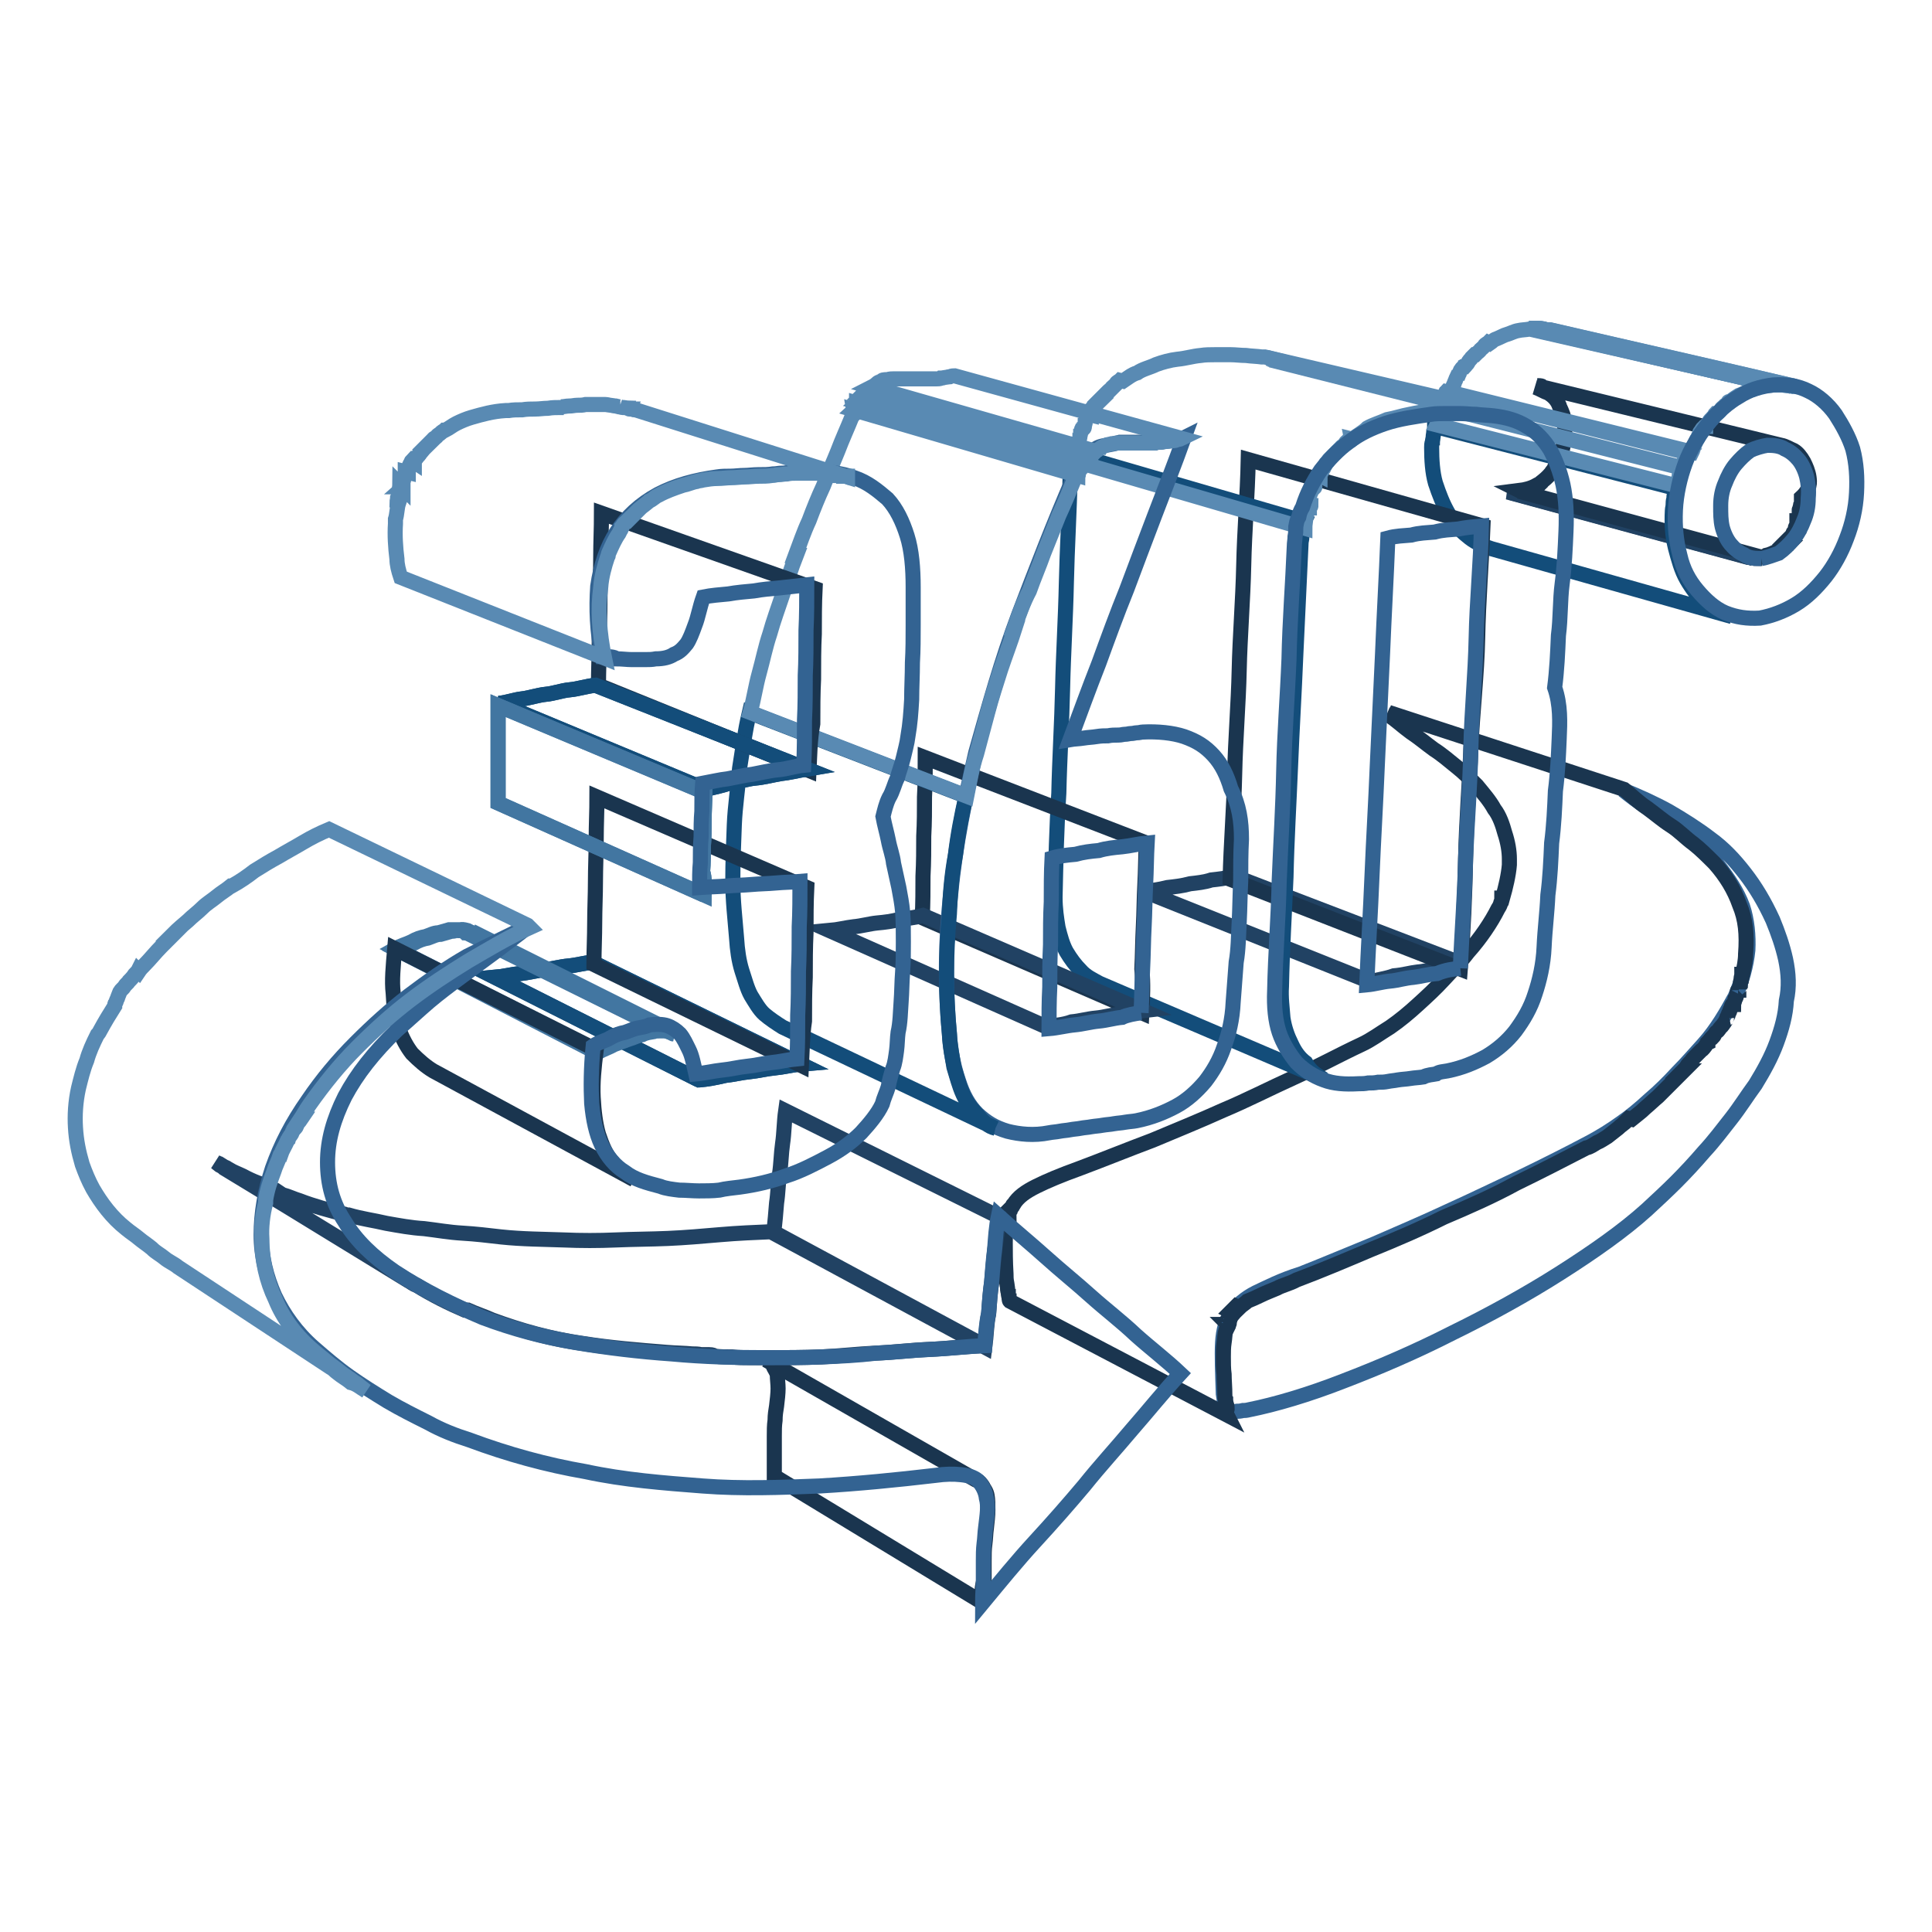 <?xml version="1.0" encoding="utf-8"?>
<!-- Svg Vector Icons : http://www.onlinewebfonts.com/icon -->
<!DOCTYPE svg PUBLIC "-//W3C//DTD SVG 1.1//EN" "http://www.w3.org/Graphics/SVG/1.1/DTD/svg11.dtd">
<svg version="1.1" xmlns="http://www.w3.org/2000/svg" xmlns:xlink="http://www.w3.org/1999/xlink" x="0px" y="0px" viewBox="0 0 256 256" enable-background="new 0 0 256 256" xml:space="preserve">
<g> <path stroke-width="2" fill-opacity="0" stroke="#204060"  d="M231.8,73.9l-32-8.7h0.5l32,8.7H231.8"/> <path stroke-width="2" fill-opacity="0" stroke="#214263"  d="M232.3,74l-32-8.7h1.2l32,8.7H232.3C232.3,74,232.4,74,232.3,74"/> <path stroke-width="2" fill-opacity="0" stroke="#1a354f"  d="M204.4,51.2c-0.2-0.1-0.5-0.1-0.7-0.1L204.4,51.2z M239.7,63.2c-0.1-0.7-0.4-1.4-0.7-2 c-0.4-0.7-0.8-1.2-1.3-1.5c-0.5-0.2-1.1-0.6-1.7-0.7l-31.6-7.7c0.4,0.1,0.7,0.2,0.9,0.5l-1.9-0.5c0.6,0.2,1.2,0.6,1.8,0.8 c0.6,0.4,1,0.8,1.3,1.4c0.2,0.6,0.6,1.2,0.7,1.9c0.1,0.6,0.2,1.5,0.1,2.3v0.8c0,0.1-0.1,0.1-0.1,0.2c0,0.2-0.1,0.4-0.1,0.5 c-0.1,0.5-0.2,0.9-0.4,1.3c-0.1,0.5-0.5,0.9-0.7,1.4L206,62c-0.1,0.2-0.4,0.5-0.5,0.7c-0.5,0.6-0.9,0.9-1.4,1.3v0.1 c-0.1,0.1-0.2,0.2-0.5,0.2c-0.7,0.4-1.5,0.6-2.3,0.7l0.2,0.1h-0.2l32,8.7c0.2,0,0.6-0.1,0.7-0.2c0.5-0.1,1.1-0.4,1.5-0.6 c0.1-0.1,0.4-0.2,0.5-0.4h0.1c0.1-0.1,0.2-0.1,0.2,0c0.1,0,0.1,0,0.2-0.1c0.1,0,0.1,0,0.2-0.1l0.2-0.2l-0.5-0.1l0.1-0.1h0.1 c0-0.1,0.1-0.1,0.1-0.1l0.1-0.1l0.1-0.1l0.1-0.1h-0.1c0-0.1,0.1-0.1,0.1-0.2l0.1-0.1h0.1c0-0.1,0.1-0.1,0-0.1l0.1-0.1l0.1-0.1 c0.1-0.1,0.1-0.2,0.2-0.4c0-0.1,0.2-0.1,0.2-0.2c0-0.1,0.1-0.1,0.1-0.2s0.1-0.1,0.1-0.2h-0.1v-0.1c0-0.1,0.1-0.1,0.1-0.2 s0.1-0.1,0.1-0.2c0-0.1,0.1-0.1,0.1-0.2s0.1-0.1,0.1-0.2h-0.2v-0.1h0.1l0.1-0.2c0-0.2,0.1-0.2,0.1-0.4c0-0.2,0.1-0.2,0.1-0.4 s0.1-0.2,0.1-0.4h-0.2c0,0,0-0.1,0.1-0.2c0-0.2,0.1-0.4,0.1-0.5c0.1-0.2,0.1-0.2,0.1-0.5v-0.5C239.9,64.8,239.8,63.9,239.7,63.2 L239.7,63.2z"/> <path stroke-width="2" fill-opacity="0" stroke="#598ab3"  d="M205.3,43.7c10.8,2.5,21.7,4.9,32.5,7.5c-0.2-0.1-0.5-0.1-0.6-0.1c-0.2,0-0.5-0.1-0.7-0.1H235l-32.4-7.5 h1.4c0.2,0,0.5,0.1,0.6,0.1C204.8,43.7,204.9,43.7,205.3,43.7z"/> <path stroke-width="2" fill-opacity="0" stroke="#598ab3"  d="M235,51l-32.4-7.5h1.2c0.1,0,0.5,0,0.6,0.1c0.1,0,0.5,0.1,0.6,0.1l32.5,7.5c-0.1,0-0.5-0.1-0.6-0.1 c-0.1,0-0.5,0-0.6-0.1H235"/> <path stroke-width="2" fill-opacity="0" stroke="#598ab3"  d="M237.4,51.2l-32.5-7.5h0.5l32.5,7.5H237.4"/> <path stroke-width="2" fill-opacity="0" stroke="#134d7a"  d="M229.5,81.7l-31.9-9c-1.2-0.4-2.3-0.9-3.2-1.7c-0.9-0.7-1.9-1.8-2.5-3c-0.7-1.2-1.2-2.5-1.7-4 c-0.4-1.4-0.5-3.1-0.5-4.7c0-0.2,0-0.6,0.1-0.7c0-0.2,0.1-0.6,0.1-0.7c0-0.2,0.1-0.6,0.1-0.7c0.1-0.2,0.1-0.5,0.1-0.7l31.9,8.2 c-0.1,0.2-0.1,0.6-0.1,0.7c-0.1,0.2-0.1,0.6-0.1,0.7c-0.1,0.2-0.1,0.6-0.1,0.7c0,0.4-0.1,0.6-0.1,0.8c-0.1,1.8,0,3.4,0.4,5 c0.4,1.5,0.8,3,1.5,4.2c0.7,1.2,1.5,2.3,2.5,3.1C227.1,80.7,228.3,81.3,229.5,81.7"/> <path stroke-width="2" fill-opacity="0" stroke="#598ab3"  d="M190.7,54.5c0,0.1,0,0.5-0.1,0.6c0,0.1,0,0.5-0.1,0.6c0,0.1,0,0.4-0.1,0.6l31.9,8.1 c0.1-0.1,0.1-0.4,0.1-0.6c0-0.1,0-0.4,0.1-0.6c0-0.1,0-0.4,0.1-0.6c0.1-0.1,0.1-0.4,0.2-0.6l-32-8.1 C190.8,54,190.8,54.4,190.7,54.5L190.7,54.5z M191.4,52.4c-0.1,0.1-0.1,0.4-0.2,0.5c0,0.1-0.1,0.4-0.1,0.5c0,0.1,0,0.4-0.1,0.5 l32,8.1c0.1-0.1,0.2-0.2,0-0.5c0.1-0.1,0.1-0.4,0.2-0.5c0.1-0.1,0.1-0.4,0.2-0.5s0.1-0.4,0.2-0.5l-32-8.1 C191.5,52,191.5,52.3,191.4,52.4L191.4,52.4z M202.7,43.6c-0.5,0.1-1.1,0.1-1.5,0.2c-0.6,0.1-1.1,0.4-1.5,0.5s-0.9,0.4-1.4,0.6 c-0.4,0.1-0.6,0.4-0.9,0.6l-0.2-0.1c-0.1,0.1-0.4,0.2-0.5,0.4c-0.1,0.2-0.4,0.4-0.5,0.5c-0.1,0.2-0.4,0.4-0.5,0.5l-0.2,0.2h-0.1 l-0.4,0.4c-0.1,0.2-0.2,0.2-0.4,0.5c-0.1,0.2-0.2,0.4-0.4,0.5c0,0.1-0.1,0.2-0.1,0.2h-0.2c-0.2,0.2-0.2,0.2-0.4,0.5 c-0.1,0.2-0.1,0.4-0.2,0.5l-0.2,0.5V50h-0.1c-0.1,0.2-0.1,0.4-0.2,0.5c-0.1,0.2-0.1,0.4-0.2,0.5c-0.1,0.1-0.1,0.4-0.2,0.5 c-0.1,0.1-0.1,0.4-0.2,0.5l32,7.9c0,0,0.1-0.2,0.2-0.6c0.1-0.1,0.1-0.4,0.2-0.5c0.1-0.1,0.1-0.4,0.2-0.5c0,0,0-0.1,0.1-0.1 c0.1-0.1,0.2-0.4,0.2-0.5c0.1-0.2,0.1-0.4,0.2-0.5c0.2-0.2,0.2-0.4,0.4-0.5s0.1-0.2,0.2-0.2h0.1c0-0.2,0.2-0.2,0.4-0.5 c0.1-0.2,0.2-0.4,0.4-0.5c0.1-0.2,0.2-0.2,0.4-0.5c0-0.1,0.1-0.2,0.1-0.2h0.1c0.1,0,0.4-0.1,0.6-0.5c0.1-0.2,0.4-0.4,0.5-0.5 c0.1-0.2,0.4-0.2,0.5-0.5c0-0.1,0.1-0.1,0.1-0.1h0.2c0.4-0.4,0.8-0.6,1.1-0.8c0.6-0.2,1.1-0.5,1.5-0.7c0.5-0.1,1.1-0.4,1.5-0.5 c0.6-0.1,1.1-0.1,1.7-0.2L202.7,43.6L202.7,43.6z"/> <path stroke-width="2" fill-opacity="0" stroke="#336392"  d="M235,51c1.7-0.1,3.2,0.1,4.6,0.8c1.3,0.6,2.6,1.7,3.6,3.1c0.9,1.4,1.8,3,2.3,4.6c0.5,1.9,0.6,3.8,0.5,5.8 c-0.1,2.1-0.6,4.2-1.3,6c-0.7,1.9-1.7,3.7-2.8,5.1c-1.2,1.5-2.5,2.8-4,3.7c-1.5,0.9-3.1,1.5-4.7,1.8c-1.7,0.1-3.1-0.1-4.6-0.7 c-1.4-0.6-2.6-1.7-3.7-3c-1.1-1.3-1.9-2.8-2.3-4.6c-0.5-1.9-0.7-3.8-0.6-6c0.1-2.1,0.6-4.3,1.3-6.2c0.7-1.9,1.8-3.7,3-5.2 c1.2-1.5,2.6-2.8,4.2-3.7C231.7,51.7,233.3,51.2,235,51L235,51z M233.4,74c0.7-0.1,1.7-0.5,2.3-0.7c0.7-0.5,1.3-1.1,1.9-1.8 c0.6-0.7,1.1-1.7,1.4-2.5c0.4-0.9,0.6-1.9,0.6-3c0.1-1.1,0-1.9-0.2-2.8c-0.2-0.8-0.6-1.7-1.1-2.3c-0.5-0.6-1.1-1.1-1.8-1.4 c-0.6-0.4-1.4-0.5-2.3-0.5c-0.7,0.1-1.7,0.4-2.3,0.7c-0.7,0.5-1.3,1.1-1.9,1.8c-0.6,0.7-1.1,1.7-1.4,2.5c-0.4,0.9-0.6,1.9-0.6,3 s0,1.9,0.2,2.8c0.2,0.8,0.6,1.7,1.1,2.3c0.5,0.6,1.1,1.1,1.8,1.4C231.8,74,232.7,74,233.4,74 M215.1,104.7c2,0.8,4.2,1.8,6,2.8 c1.9,1.1,3.8,2.3,5.5,3.6c1.8,1.3,3.2,2.8,4.6,4.6c1.4,1.8,2.6,3.8,3.7,6.2c0.7,1.7,1.3,3.4,1.7,5.2c0.4,1.9,0.5,3.7,0.1,5.5 c-0.1,1.9-0.6,3.7-1.3,5.6c-0.7,1.9-1.7,3.7-2.8,5.5c-1.1,1.5-2.1,3.1-3.2,4.5s-2.3,3-3.6,4.4c-1.2,1.4-2.5,2.8-3.7,4 c-1.2,1.2-2.6,2.5-3.9,3.7c-3.1,2.8-7.1,5.6-11.5,8.4c-4.4,2.8-9.3,5.5-14.2,7.9c-4.9,2.5-9.8,4.6-14.5,6.4 c-4.6,1.8-9,3.1-12.5,3.8c-0.4,0.1-0.6,0.1-0.8,0.1c-0.4,0.1-0.6,0.1-0.8,0.1c-0.4,0.1-0.6,0.1-0.7,0.1c-0.2,0-0.6,0.1-0.7,0.1 c-0.1-0.1-0.1-0.5-0.1-0.6c-0.1-0.1-0.1-0.5-0.1-0.6c-0.1-0.1-0.1-0.5-0.1-0.6c0-0.2-0.1-0.5-0.1-0.6c-0.1-3-0.2-5.2-0.1-6.9 c0.1-1.7,0.5-3.1,1.2-4c0.7-0.9,1.8-1.9,3.2-2.6c1.5-0.7,3.4-1.7,6-2.5c3.3-1.3,6.6-2.7,9.8-4c3.2-1.4,6.5-2.8,9.7-4.3 c3.1-1.4,6.4-3,9.6-4.5c3.1-1.5,6.3-3.1,9.3-4.7c1.3-0.7,2.6-1.5,4-2.5c1.3-0.9,2.5-1.9,3.8-3.1c1.3-1.1,2.5-2.3,3.7-3.6 c1.2-1.2,2.3-2.5,3.4-3.7c1.8-2,3.1-4.3,4.2-6.3c0.9-2,1.5-4.2,1.7-6.2c0.1-1.9-0.1-4-0.7-5.8c-0.7-1.9-1.9-3.7-3.3-5.5 c-0.8-0.9-1.8-1.9-2.8-2.6c-0.9-0.7-1.9-1.7-3-2.4c-1.1-0.7-2-1.5-3.1-2.3C217,106.2,216.1,105.5,215.1,104.7L215.1,104.7z"/> <path stroke-width="2" fill-opacity="0" stroke="#1a354f"  d="M230.5,119.9c-0.7-2-1.8-3.8-3.3-5.5c-0.9-0.9-1.9-1.9-2.8-2.6c-1.1-0.8-1.9-1.7-3-2.4 c-1.1-0.7-2-1.5-3.1-2.3c-1.2-0.8-2.1-1.7-3.1-2.5L184,94.4c0.2,0.1,0.5,0.4,0.7,0.5l-0.8-0.2c1.1,0.7,1.9,1.5,3,2.3 c1.2,0.8,2,1.5,3.1,2.3c1.1,0.7,2,1.5,3,2.3c0.9,0.7,1.9,1.7,2.7,2.5c0.9,1.1,1.7,2,2.3,3.1c0.7,0.9,1.1,2.1,1.4,3.2 c0.4,1.2,0.6,2.4,0.6,3.4v0.8c-0.1,1.3-0.5,3-0.9,4.4h-0.1c0,0.1,0,0.4-0.1,0.5c-0.1,0.4-0.2,0.6-0.4,0.9c-0.9,1.8-2.3,3.9-4,5.8 c-0.9,1.2-2.1,2.4-3.2,3.6c-1.1,1.2-2.3,2.3-3.4,3.3c-1.2,1.1-2.4,2.1-3.7,3c-1.3,0.8-2.5,1.7-3.8,2.3c-3,1.4-5.9,3-9,4.4 s-6.2,3-9.3,4.3c-3.1,1.4-6.3,2.7-9.4,4c-3.2,1.2-6.4,2.5-9.6,3.7c-2.5,0.9-4.4,1.7-5.8,2.4c-1.4,0.7-2.4,1.4-3,2.4 c0,0-0.1,0-0.1,0.1c0,0.1-0.1,0.1-0.1,0.2l-0.1,0.1l-0.1,0.1h0.1c0,0.1-0.1,0.1-0.1,0.2l-0.1,0.1c-0.1,0-0.1,0-0.1,0.1h0.1 c0,0.1-0.1,0.2-0.1,0.4c-0.1,0-0.1,0-0.1,0.1c-0.1,0-0.1,0-0.1,0.1l0.1,0.1c0,0.1-0.1,0.4-0.1,0.5c-0.1,0.1-0.1,0.1-0.1,0.2h0.1 c0,0.2-0.1,0.6-0.1,0.8c0,0.1,0,0.2-0.1,0.5c-0.1,0.5-0.1,1-0.1,1.4c0,1.2,0,2.5,0.1,4.2c0,0.4,0,0.7,0.1,1.2 c0,0.1,0.1,0.5,0.1,0.6s0,0.5,0.1,0.6c0,0.1,0,0.5,0.1,0.6c0,0.1,0,0.5,0.1,0.6l28.8,15.1c-0.1-0.2-0.1-0.4,0-0.8 c0-0.1,0-0.5-0.1-0.6c0-0.1-0.1-0.4-0.1-0.6c-0.1-0.1-0.1-0.4-0.1-0.6c0-1.1-0.1-2-0.1-2.8c-0.1-0.7-0.1-1.5-0.1-2.3 c0-0.6,0-1.3,0.1-1.9c0.1-0.6,0.1-1.2,0.2-1.5c0,0,0.1-0.1,0.1-0.2c0-0.1,0.1-0.1,0.1-0.2c0-0.1,0.1-0.1,0.1-0.2s0.1-0.1,0.1-0.2 l-0.1-0.1c0,0,0.1,0,0.1-0.1c0,0,0.1,0,0.1-0.1l-0.5-0.2l0.2,0.1l0.2-0.2l0.1-0.1c0,0,0.1,0,0.1-0.1l-0.1-0.1l0.1-0.1l0.1-0.1 l0.1-0.1c0,0,0.1-0.1,0.1-0.2l0.1-0.1c0,0,0.1,0,0.1-0.1l-0.4-0.2l0.1-0.1l0.4,0.1h0.1l0.1-0.1l0.1-0.1l0.1-0.1l-0.4-0.2l0.2-0.2 l0.4,0.2c0.4-0.4,0.8-0.6,1.1-0.9c0.5-0.2,1.2-0.5,1.8-0.8s1.4-0.6,2.1-0.9c0.7-0.4,1.7-0.6,2.6-1.1c3.2-1.2,6.5-2.6,9.8-4 c3.2-1.3,6.5-2.7,9.7-4.3c3.3-1.4,6.5-2.8,9.6-4.5c3.1-1.5,6.2-3.1,9.3-4.7c0.5-0.1,0.9-0.4,1.4-0.7c0.5-0.2,0.9-0.5,1.4-0.8 l1.4-1.1c0.4-0.4,0.8-0.6,1.3-1.1h-0.1l0.2-0.2l0.4,0.1c0.6-0.5,1.2-0.9,1.8-1.5c0.6-0.5,1.1-1,1.7-1.5l1.7-1.7l1.7-1.7h-0.1 c0.2-0.2,0.4-0.4,0.5-0.6c0.1-0.2,0.4-0.5,0.6-0.7c0.1-0.2,0.4-0.5,0.6-0.7l0.1-0.1l0.6-0.6c0.2-0.1,0.4-0.4,0.5-0.5 c0.1-0.1,0.2-0.4,0.4-0.5v-0.1c0.2-0.2,0.4-0.5,0.6-0.7h0.1c0.2-0.2,0.2-0.5,0.5-0.7c0.2-0.1,0.4-0.5,0.5-0.6 c0.2-0.1,0.4-0.5,0.5-0.6c0.1-0.1,0.2-0.5,0.4-0.6h-0.1c0-0.1,0-0.1,0.1-0.2c0.1-0.1,0.1-0.4,0.2-0.5c0.1-0.1,0.1-0.4,0.2-0.5 c0.1-0.1,0.1-0.4,0.2-0.5c0,0,0-0.1,0.1-0.1h0.1c0-0.2,0.1-0.2,0.2-0.7c0.1-0.1,0.2-0.4,0.2-0.5c0-0.1,0.1-0.4,0.1-0.5 c0-0.1,0-0.1,0.1-0.2h0.1c0-0.2,0.1-0.5,0.1-0.1c0-0.2,0-0.5,0.1-0.6c0-0.2,0-0.5,0.1-0.6c0-0.2,0-0.5,0.1-0.6v-0.2h0.1 c0.2-0.9,0.4-1.8,0.4-2.7C231.5,123.8,231.3,121.8,230.5,119.9L230.5,119.9z"/> <path stroke-width="2" fill-opacity="0" stroke="#214263"  d="M181.6,130.1l-30-12c1.1-0.1,1.9-0.2,3.1-0.5c0.9-0.1,1.9-0.2,3-0.5c0.9-0.1,1.9-0.2,2.8-0.5 c0.9-0.1,1.9-0.2,3-0.5l30.5,11.7c-1.1,0.1-2,0.4-3.1,0.5c-1.1,0.1-1.9,0.4-3.1,0.5c-0.9,0.1-1.9,0.4-3.1,0.5 C183.6,129.7,182.5,129.8,181.6,130.1"/> <path stroke-width="2" fill-opacity="0" stroke="#1a354f"  d="M165.4,60.9c-0.1,4.7-0.5,9.4-0.6,14c-0.1,4.6-0.5,9.4-0.6,13.9c-0.1,4.5-0.5,9.1-0.6,13.8 c-0.1,4.6-0.5,9.3-0.6,13.9l30.5,11.9c0.4-5,0.6-9.8,0.7-14.6c0.1-5,0.5-9.7,0.7-14.6c0.2-4.9,0.8-9.7,0.9-14.7 c0.1-5,0.5-9.8,0.7-14.8L165.4,60.9z"/> <path stroke-width="2" fill-opacity="0" stroke="#1a354f"  d="M130.1,212.3l-27.5-16.7v-2.8v-2.5c0-0.8,0-1.4,0.1-2.1c0-0.7,0.1-1.3,0.2-1.9c0.1-0.8,0.2-1.7,0.2-2.3 s-0.1-1.3-0.1-1.8c-0.1-0.5-0.4-0.8-0.6-1.3c-0.2-0.4-0.6-0.6-0.9-0.7l27.8,15.9c0.5,0.2,0.7,0.5,0.9,0.8c0.2,0.4,0.5,0.7,0.6,1.3 c0.1,0.6,0.1,1.1,0.1,1.9c0,0.7-0.1,1.5-0.2,2.4c-0.1,0.7-0.1,1.4-0.2,2.1c-0.1,0.7-0.1,1.4-0.1,2.3v2.5 C130.1,210.1,130.1,211.2,130.1,212.3"/> <path stroke-width="2" fill-opacity="0" stroke="#134d7a"  d="M175.4,143l-29.7-12.7c-0.9-0.5-1.8-0.9-2.5-1.7c-0.7-0.7-1.3-1.5-1.9-2.5c-0.5-0.9-0.8-2-1.1-3.2 c-0.2-1.2-0.4-2.5-0.4-4c0.1-4.6,0.2-9.1,0.5-13.8c0.1-4.6,0.4-9.3,0.5-13.9c0.1-4.6,0.4-9.3,0.5-14c0.1-4.6,0.4-9.4,0.5-14.2 c0-0.2,0-0.5,0.1-0.7c0-0.2,0.1-0.5,0.1-0.7s0.1-0.5,0.1-0.7c0.1-0.2,0.1-0.5,0.1-0.7l30.6,8.9c-0.1,0.2-0.1,0.6-0.1,0.7 c-0.1,0.2-0.1,0.6-0.1,0.7c0,0.2-0.1,0.6-0.1,0.7c0,0.2-0.1,0.6-0.1,0.7l-0.7,14.9c-0.2,5-0.5,9.8-0.7,14.8 c-0.2,4.9-0.5,9.8-0.6,14.6c-0.2,4.9-0.5,9.6-0.6,14.5c-0.1,1.5,0.1,2.8,0.2,4.2c0.2,1.3,0.6,2.4,1.1,3.4c0.5,1.1,1.1,1.9,1.9,2.5 C173.7,142.1,174.6,142.5,175.4,143"/> <path stroke-width="2" fill-opacity="0" stroke="#598ab3"  d="M167.6,47.3h-0.1h-0.1h-0.1h-0.1c-0.7-0.1-1.4-0.1-2.1-0.2c-0.7,0-1.4-0.1-2-0.1H161c-0.6,0-1.3,0-1.9,0.1 c-1.1,0.1-2,0.4-3.1,0.5c-0.9,0.1-2,0.4-2.8,0.7c-0.8,0.4-1.8,0.6-2.5,1.1c-0.7,0.2-1.3,0.7-1.9,1.1l-0.4-0.1 c-0.1,0.1-0.4,0.2-0.5,0.4c-0.1,0.2-0.4,0.4-0.5,0.5c-0.1,0.2-0.4,0.4-0.5,0.5l-0.5,0.5h0.1l-0.2,0.2l-0.4,0.4 c-0.2,0.1-0.2,0.2-0.4,0.4c-0.2,0.1-0.2,0.2-0.4,0.4h0.1c-0.1,0.1-0.1,0.2-0.2,0.4c-0.1,0.1-0.1,0.2-0.2,0.4 c-0.1,0.1-0.1,0.2-0.2,0.4v0.1l-0.4-0.1c-0.1,0.1-0.1,0.2-0.2,0.4c-0.1,0.2-0.1,0.4-0.2,0.5c0,0.2,0,0.4-0.1,0.5 c0,0.2,0,0.4-0.1,0.5l-0.2-0.1c-0.1,0.1-0.1,0.4-0.2,0.5c0,0.1,0,0.4-0.1,0.5c0,0.1,0,0.4-0.1,0.5c0,0.1,0,0.4-0.1,0.5l0.2,0.1 c-0.1,0-0.1,0-0.1,0.1c-0.1,0-0.1,0-0.1,0.1c-0.1,0-0.1,0-0.1,0.1s0,0.4-0.1,0.5c0,0.1,0,0.4-0.1,0.5c0,0.1-0.1,0.4-0.1,0.5 c0,0.1-0.1,0.4-0.1,0.5l30.5,8.9c0-0.2,0-0.4,0.1-1.1c0-0.1,0-0.4,0.1-0.5c0-0.1,0.1-0.4,0.1-0.5c0-0.1,0-0.4,0.1-0.5 c0.1,0,0.1,0,0.1-0.1h0.1v-0.1c0,0,0-0.1,0.1-0.1c0.1,0,0.1,0,0.1-0.1h-0.2V66c0-0.1,0-0.4,0.1-0.5c0.1-0.1,0.1-0.4,0.2-0.5 c0.1-0.1,0.1-0.4,0.2-0.5l0.2,0.1c0.1-0.1-0.1-0.2,0-0.5l0.2-0.5l0.2-0.5c0-0.1,0-0.1,0.1-0.2l0.2,0.1c0-0.1,0.1-0.2,0.2-0.4 s0.1-0.2,0.2-0.4c0.1-0.1,0.1-0.2,0.2-0.4c0.1-0.1,0.1-0.2,0.2-0.4c0.1-0.1,0.2-0.2,0.4-0.5l0.4-0.4l0.4-0.4l0.4-0.4l0.4-0.4 c0.1-0.2,0.4-0.2,0.5-0.5c0.1-0.2,0.4-0.4,0.5-0.5c0-0.1,0.1-0.1,0.1-0.2l0.4,0.1c0.6-0.5,1.4-0.9,2-1.5c0.7-0.4,1.7-0.7,2.6-1.1 c1.1-0.2,1.9-0.5,3-0.7c0.9-0.2,2.1-0.4,3.2-0.5c0.6,0,1.3-0.1,1.9-0.1h2c0.7,0,1.4,0,2.1,0.1c0.7,0.1,1.5,0.1,2.3,0.2h0.6 L167.6,47.3z"/> <path stroke-width="2" fill-opacity="0" stroke="#598ab3"  d="M199.5,55.4L168,47.4c0.1,0,0.1,0,0.2,0.1c0.1,0,0.1,0,0.2,0.1c0.1,0,0.1,0,0.2,0.1c0.1,0,0.1,0,0.2,0.1 l31.4,7.9c-0.1,0-0.1,0-0.2-0.1c-0.1,0-0.1,0-0.2-0.1c-0.1,0-0.1,0-0.2-0.1C199.6,55.4,199.6,55.4,199.5,55.4"/> <path stroke-width="2" fill-opacity="0" stroke="#336392"  d="M206.6,97.9c-0.1,2.3-0.2,4.6-0.5,6.9c-0.1,2.3-0.2,4.6-0.5,6.9c-0.1,2.3-0.2,4.6-0.5,6.9 c-0.1,2.3-0.4,4.6-0.5,6.9c-0.1,2.3-0.6,4.4-1.2,6.2c-0.6,1.9-1.5,3.4-2.6,4.9c-1.1,1.4-2.4,2.5-3.9,3.4c-1.5,0.8-3.1,1.5-5.1,1.9 c-0.5,0.1-1.1,0.1-1.5,0.4c-0.5,0.1-1.1,0.1-1.7,0.4c-0.6,0.1-1.1,0.1-1.7,0.2c-0.6,0.1-1.1,0.1-1.7,0.2c-0.5,0.1-0.8,0.1-1.3,0.2 c-0.5,0.1-0.8,0.1-1.3,0.1c-0.5,0.1-0.8,0.1-1.3,0.1c-0.5,0.1-0.8,0.1-1.3,0.1c-1.8,0.1-3.3,0-4.6-0.5c-1.4-0.5-2.6-1.3-3.6-2.3 c-0.9-1.1-1.8-2.5-2.3-4c-0.5-1.5-0.7-3.4-0.6-5.6c0.1-4.9,0.5-9.6,0.6-14.5c0.2-4.9,0.5-9.7,0.6-14.6c0.1-4.9,0.5-9.8,0.7-14.8 c0.1-5,0.5-10,0.7-14.9c0-0.5,0.1-0.8,0.1-1.3c0.1-0.5,0.1-0.8,0.1-1.3c0.1-0.5,0.1-0.8,0.4-1.3c0.1-0.5,0.2-0.8,0.5-1.3 c0.6-1.9,1.4-3.4,2.4-4.9c1.1-1.4,2.3-2.7,3.7-3.7c1.4-1.1,3.1-1.9,4.9-2.5s3.9-0.9,6-1.2c0.6-0.1,1.3-0.1,1.9-0.1h2 c0.7,0,1.4,0.1,2.1,0.1c0.7,0.1,1.4,0.1,2.3,0.2c1.7,0.2,3.1,0.6,4.4,1.4c1.3,0.7,2.3,1.8,3.1,3.1c0.7,1.3,1.3,2.8,1.7,4.6 c0.4,1.9,0.5,3.9,0.4,6.2c-0.1,2.3-0.2,4.6-0.5,6.9s-0.2,4.6-0.5,6.9c-0.1,2.3-0.2,4.6-0.5,6.9C206.8,93.4,206.7,95.7,206.6,97.9 L206.6,97.9z M193.5,128.3c0.2-4.9,0.6-9.7,0.7-14.6c0.2-4.9,0.6-9.7,0.7-14.6c0.1-4.9,0.6-9.7,0.7-14.6c0.1-4.9,0.6-9.8,0.7-14.8 c-1.1,0.1-2.1,0.2-3.1,0.4c-1.1,0.1-2,0.1-3.1,0.4c-1.1,0.1-2,0.1-3.1,0.4c-1.1,0.1-2,0.1-3.1,0.4c-0.2,5.1-0.5,10.2-0.7,15.2 l-0.7,14.9c-0.2,4.9-0.5,9.8-0.7,14.6c-0.2,4.9-0.5,9.6-0.7,14.5c1.1-0.1,2-0.4,3.1-0.5s1.9-0.4,3.1-0.5c0.9-0.1,1.9-0.4,3.1-0.5 C191.6,128.5,192.6,128.4,193.5,128.3"/> <path stroke-width="2" fill-opacity="0" stroke="#1a354f"  d="M122.6,100.4c0,1.8,0,3.4-0.1,5.2c0,1.8,0,3.4-0.1,5.2c0,1.8,0,3.4-0.1,5.3c0,1.8,0,3.6-0.1,5.5l29.1,12.6 c0.1-2,0.2-3.9,0-5.8c0.1-1.9,0.1-3.7,0.2-5.6c0.1-1.9,0.1-3.8,0.2-5.6c0.1-1.8,0.1-3.6,0.2-5.5L122.6,100.4z"/> <path stroke-width="2" fill-opacity="0" stroke="#214263"  d="M138.5,136l-28.6-12.7c1.1-0.1,2.3-0.4,3.2-0.5c1.1-0.1,2.1-0.4,3.1-0.5c1.1-0.1,1.9-0.2,3.1-0.5 c0.9-0.1,1.9-0.2,3-0.5l29.1,12.6c-0.9,0.1-1.9,0.4-3.1,0.5c-1.1,0.1-2,0.4-3.1,0.5c-1.1,0.1-2.1,0.4-3.2,0.5 C140.9,135.8,139.7,135.9,138.5,136"/> <path stroke-width="2" fill-opacity="0" stroke="#336392"  d="M164.5,111.2c-0.1,1.9-0.1,3.6-0.1,5.5c-0.1,1.9-0.1,3.6-0.2,5.5c-0.1,1.8-0.1,3.6-0.4,5.3l-0.4,5.3 c-0.1,2.3-0.6,4.3-1.2,5.9c-0.6,1.8-1.5,3.3-2.5,4.6c-1.1,1.3-2.4,2.5-3.9,3.3c-1.5,0.8-3.2,1.5-5.2,1.9c-0.5,0.1-0.9,0.1-1.5,0.2 c-0.5,0.1-0.9,0.1-1.5,0.2c-0.5,0.1-0.9,0.1-1.5,0.2c-0.5,0.1-0.9,0.1-1.5,0.2c-0.5,0.1-0.9,0.1-1.4,0.2c-0.5,0.1-0.9,0.1-1.4,0.2 c-0.5,0.1-0.9,0.1-1.4,0.2c-0.5,0.1-0.9,0.1-1.4,0.2c-2,0.4-3.9,0.2-5.5-0.2c-1.7-0.5-2.8-1.2-4-2.3c-1.1-1.1-1.9-2.5-2.5-4.4 c-0.6-1.8-1.1-3.9-1.2-6.3c-0.6-6.3-0.5-12.6,0.2-18.7c0.6-6.3,1.9-12.5,3.3-18.5c1.7-6,3.4-12.2,5.7-18.3c2.3-6,4.6-12,7.2-18 c0.5-0.9,0.8-1.7,1.3-2.3s0.9-1.1,1.4-1.4c0.5-0.5,1.1-0.6,1.7-0.7s1.1-0.2,1.8-0.4h5c0.2,0,0.6,0,0.8-0.1c0.2,0,0.5-0.1,0.6-0.1 c0.2,0,0.5-0.1,0.7-0.1c0.2-0.1,0.5-0.1,0.7-0.1c0.2-0.1,0.5-0.1,0.7-0.2c-1.3,3.6-2.6,6.9-3.9,10.3c-1.3,3.4-2.5,6.6-3.7,9.8 c-1.3,3.2-2.5,6.5-3.7,9.8c-1.3,3.3-2.5,6.6-3.8,10.1c0.6-0.1,1.2-0.1,1.8-0.2c0.6-0.1,1.1-0.1,1.7-0.2c0.6-0.1,1.1-0.1,1.5-0.1 c0.5-0.1,0.9-0.1,1.4-0.1c0.4,0,0.6-0.1,0.8-0.1c0.4,0,0.6-0.1,0.8-0.1c0.4,0,0.6-0.1,0.8-0.1c0.4,0,0.6-0.1,0.8-0.1 c2-0.1,4,0.1,5.5,0.6c1.7,0.6,2.8,1.3,3.9,2.5c1.1,1.2,1.8,2.7,2.3,4.4C164.2,106.7,164.5,108.8,164.5,111.2z M151.2,134.2 c0.1-1.9,0.1-3.9,0.2-5.8c0.1-1.9,0.1-3.8,0.2-5.6c0.1-1.9,0.1-3.7,0.2-5.6c0.1-1.9,0.1-3.7,0.2-5.5c-1.1,0.1-2.3,0.4-3.3,0.5 c-1.1,0.1-2.1,0.2-3.1,0.5c-1.1,0.1-2,0.2-3.1,0.5c-1.1,0.1-2.1,0.2-3.1,0.5c-0.1,1.9-0.1,4-0.1,5.8c-0.1,1.9-0.1,3.8-0.1,5.7 c-0.1,1.9-0.1,3.7-0.1,5.6c-0.1,1.9-0.1,3.7-0.1,5.5c1.2-0.1,2.3-0.4,3.4-0.5c1.1-0.1,2.1-0.4,3.2-0.5c1.1-0.1,2-0.4,3.1-0.5 C149.3,134.5,150.4,134.3,151.2,134.2"/> <path stroke-width="2" fill-opacity="0" stroke="#134d7a"  d="M131.9,149.5l-28.2-13.4c-0.8-0.5-1.7-1.1-2.4-1.7c-0.7-0.6-1.3-1.7-1.8-2.5c-0.5-0.9-0.8-2.1-1.2-3.3 c-0.4-1.3-0.6-2.7-0.7-4.3c-0.2-2.5-0.5-5-0.5-7.5s0.1-5,0.2-7.5c0.1-2.5,0.5-5,0.7-7.5c0.4-2.5,0.7-4.9,1.3-7.4l28.7,11.1 c-0.6,2.6-1.1,5.2-1.4,7.8c-0.5,2.6-0.7,5.2-0.8,7.8c-0.5,5.3-0.5,10.6,0,15.9c0.1,1.7,0.4,3.1,0.6,4.4c0.4,1.3,0.7,2.5,1.2,3.6 c0.5,1.1,1.1,1.9,1.9,2.7C130.2,148.6,131,149.3,131.9,149.5"/> <path stroke-width="2" fill-opacity="0" stroke="#598ab3"  d="M143.8,61.2l-29.7-8.7l0.1-0.1l0.1-0.1l0.1-0.1l0.1-0.1l29.7,8.5l-0.1,0.1l-0.1,0.1l-0.1,0.1 C143.8,61,143.8,61.2,143.8,61.2 M113.2,54.9l-0.2,0.2c0,0-0.1,0-0.1,0.1c-0.6,1.5-1.3,3-1.9,4.6c-0.6,1.5-1.3,3-1.9,4.6 c-0.7,1.5-1.3,3-1.9,4.6c-0.7,1.5-1.2,3-1.8,4.6h0.1c-0.7,1.8-1.2,3.4-1.8,5.2c-0.6,1.8-1.2,3.4-1.7,5.2c-0.6,1.8-0.9,3.4-1.4,5.2 c-0.5,1.8-0.7,3.4-1.2,5.2l28.7,11.1c0.4-2,0.7-3.8,1.3-5.6c0.5-1.9,1-3.7,1.5-5.6c0.5-1.9,1.1-3.7,1.7-5.6 c0.6-1.8,1.3-3.6,1.9-5.5h-0.1c0.6-1.7,1.2-3.4,2-4.9c0.6-1.7,1.3-3.3,1.9-5c0.7-1.7,1.3-3.3,2-5c0.7-1.5,1.4-3.2,2.1-4.9l0.1-0.1 l0.1-0.1l0.1-0.1c0,0,0.1,0,0.1-0.1l-29.7-8.7L113.2,54.9L113.2,54.9z M113.4,53.7c0,0.1,0,0.1-0.1,0.2c0,0.1,0,0.1-0.1,0.2 c0,0.1,0,0.1-0.1,0.2l29.7,8.7c0-0.1,0.1,0,0.1-0.1c0-0.2,0-0.2,0.1-0.4c0-0.1,0-0.1,0.1-0.2c0-0.1,0-0.1,0.1-0.2l-29.7-8.7 C113.5,53.6,113.5,53.6,113.4,53.7L113.4,53.7z M113.9,52.9l-0.2,0.2c0,0.1,0,0.1-0.1,0.2l29.7,8.7l0.1-0.1c0-0.1,0-0.1,0.1-0.2 l0.1-0.1l0.1-0.1l-29.7-8.7L113.9,52.9L113.9,52.9z M115.1,51.6l-0.1,0.1l-0.1,0.1l-0.1,0.1l29.7,8.7c0-0.1,0.1-0.1,0.1-0.2 l0.1-0.1l0.1-0.1l0.1-0.1l-29.7-8.5L115.1,51.6L115.1,51.6z M126.5,49.8c-0.1,0-0.4,0-0.6,0.1c-0.1,0-0.5,0.1-0.6,0.1 s-0.4,0.1-0.6,0.1c-0.1,0.1-0.5,0.1-0.6,0.1h-5.7c-0.2,0-0.5,0-0.8,0.1c-0.1,0-0.6,0-0.7,0.1c-0.1,0.1-0.5,0.2-0.7,0.4 s-0.5,0.4-0.7,0.5l29.7,8.5c0.2-0.1,0.5-0.4,0.6-0.4c0.1-0.2,0.4-0.2,0.7-0.4c0.2-0.1,0.5-0.1,0.8-0.2c0.2,0,0.5-0.1,0.8-0.1h5 c0.2-0.1,0.5-0.1,0.8-0.1c0.1,0,0.5-0.1,0.6-0.1c0.2,0,0.5,0,0.7-0.1c0.2,0,0.5,0,0.7-0.1c0.2-0.1,0.5-0.1,0.7-0.2L126.5,49.8 L126.5,49.8z"/> <path stroke-width="2" fill-opacity="0" stroke="#134d7a"  d="M92.6,143.1l-27-13.6c1.1-0.1,2.3-0.4,3.3-0.5c1.1-0.1,2.1-0.4,3.2-0.5c1.1-0.1,2.1-0.4,3.2-0.5 c1.1-0.1,2.1-0.4,3.2-0.5l27.6,13.5c-1.2,0.1-2.3,0.4-3.4,0.5c-1.1,0.1-2.3,0.4-3.3,0.5c-1.1,0.1-2.3,0.4-3.3,0.5 C94.8,142.8,93.8,143,92.6,143.1L92.6,143.1z"/> <path stroke-width="2" fill-opacity="0" stroke="#134d7a"  d="M92.6,143.1l-27-13.6c1.1-0.1,2.3-0.4,3.3-0.5c1.1-0.1,2.1-0.4,3.2-0.5c1.1-0.1,2.1-0.4,3.2-0.5 c1.1-0.1,2.1-0.4,3.2-0.5l27.6,13.5c-1.2,0.1-2.3,0.4-3.4,0.5c-1.1,0.1-2.3,0.4-3.3,0.5c-1.1,0.1-2.3,0.4-3.3,0.5 C94.8,142.8,93.8,143,92.6,143.1"/> <path stroke-width="2" fill-opacity="0" stroke="#1a354f"  d="M79,111.2c0,1.9-0.1,3.8-0.1,5.6s-0.1,3.7-0.1,5.5c0,1.8-0.1,3.6-0.1,5.5l27.5,13.4 c0.1-1.9,0.1-3.9,0.4-5.9c0-1.9,0-3.9,0.1-5.8c0-1.9,0-4,0.1-5.9c0-1.9,0-4,0.1-6l-27.8-12C79.1,107.4,79,109.3,79,111.2z M79.7,68 c0,2-0.1,3.9-0.1,5.8c0,1.9-0.1,3.8-0.1,5.7c0,1.9-0.1,3.7-0.1,5.6s-0.1,3.8-0.1,5.7l27.9,11.3c0.1-2.1,0.1-4,0.5-6.2 c0-1.9,0-4,0.1-5.9c0-2,0-4.2,0.1-6c0-1.9,0-4,0.1-6L79.7,68z"/> <path stroke-width="2" fill-opacity="0" stroke="#4276a1"  d="M62.5,123.6l26.9,13.3c-0.1-0.1-0.5-0.1-0.6-0.2c-0.2-0.1-0.5-0.1-0.7-0.1h-0.7c-0.2,0-0.6,0-0.8,0.1 c-0.5,0.1-0.9,0.1-1.5,0.4c-0.6,0.1-1.1,0.4-1.8,0.6c-0.6,0.2-1.3,0.5-1.9,0.7c-0.7,0.4-1.4,0.6-2.3,1.1l-26.4-13.6 c0.7-0.4,1.5-0.6,2.1-0.9c0.7-0.4,1.3-0.6,1.9-0.7c0.6-0.2,1.1-0.5,1.7-0.5l1.4-0.4c0.4,0,0.6-0.1,0.7-0.1h0.7 c0.2,0,0.5,0.1,0.6,0.1C62,123.4,62.2,123.4,62.5,123.6z"/> <path stroke-width="2" fill-opacity="0" stroke="#4276a1"  d="M79,139.2l-26.6-13.5c0.7-0.4,1.5-0.6,2.1-0.9c0.7-0.4,1.3-0.6,1.9-0.7c0.6-0.2,1.1-0.5,1.7-0.5l1.4-0.4 h1.7L88,136.5h-1.2c-0.1,0-0.2,0-0.5,0.1c-0.5,0.1-0.9,0.1-1.5,0.4c-0.6,0.1-1.1,0.4-1.8,0.6c-0.7,0.2-1.3,0.5-1.9,0.7 C80.5,138.5,79.8,138.9,79,139.2"/> <path stroke-width="2" fill-opacity="0" stroke="#4276a1"  d="M87.9,136.5L61,123.2h0.5c0.1,0,0.1,0,0.1,0.1c0.1,0,0.1,0,0.1,0.1l26.9,13.3c-0.1,0-0.1,0-0.1-0.1 c-0.1,0-0.1,0-0.2-0.1h-0.2H87.9"/> <path stroke-width="2" fill-opacity="0" stroke="#4276a1"  d="M88.7,136.6l-26.8-13.3c0.1,0,0.1,0,0.1,0.1c0.1,0,0.1,0,0.1,0.1c0.1,0,0.1,0,0.1,0.1c0.1,0,0.1,0,0.1,0.1 l26.9,13.3c-0.1,0-0.1-0.1-0.1-0.1c-0.1,0-0.1,0-0.1-0.1c-0.1,0-0.1,0-0.1-0.1C88.8,136.6,88.7,136.6,88.7,136.6 M89.3,136.8 l-26.8-13.4L89.3,136.8"/> <path stroke-width="2" fill-opacity="0" stroke="#1a354f"  d="M81.1,153.9c-0.8-0.9-1.3-2.1-1.8-3.6c-0.4-1.4-0.6-3-0.7-4.9s0.1-3.9,0.4-6.3l-26.7-13.4 c-0.2,2.3-0.4,4.3-0.2,5.9c0.1,1.8,0.2,3.3,0.7,4.6c0.5,1.4,1.1,2.5,1.8,3.4c0.9,0.9,1.8,1.7,2.8,2.3l26.6,14.4 C82.8,155.7,81.9,155,81.1,153.9z"/> <path stroke-width="2" fill-opacity="0" stroke="#134d7a"  d="M93.5,104.6L66.1,93.2c1.1-0.1,2.1-0.5,3.1-0.6c0.9-0.1,2.1-0.5,3.1-0.6c1.1-0.1,2.1-0.5,3.2-0.6 c1.1-0.1,2.3-0.5,3.4-0.6l28,11.1c-1.2,0.2-2.4,0.5-3.4,0.6c-1.2,0.2-2.3,0.5-3.4,0.6c-1.1,0.1-2.3,0.5-3.3,0.6 C95.8,104.1,94.6,104.3,93.5,104.6z"/> <path stroke-width="2" fill-opacity="0" stroke="#134d7a"  d="M93.5,104.6L66.1,93.2c1.1-0.1,2.1-0.5,3.1-0.6c0.9-0.1,2.1-0.5,3.1-0.6c1.1-0.1,2.1-0.5,3.2-0.6 c1.1-0.1,2.3-0.5,3.4-0.6l28,11.1c-1.2,0.2-2.4,0.5-3.4,0.6c-1.2,0.2-2.3,0.5-3.4,0.6c-1.1,0.1-2.3,0.5-3.3,0.6 C95.8,104.1,94.6,104.3,93.5,104.6"/> <path stroke-width="2" fill-opacity="0" stroke="#4276a1"  d="M93.3,118.6L66,106.4v-3.1v-3.1v-3.3v-3.4l27.4,11.5c0,1.3-0.1,2.5-0.1,3.7s0,2.4-0.1,3.4 c0,1.1,0,2.3-0.1,3.4C93.4,116.3,93.3,117.4,93.3,118.6z"/> <path stroke-width="2" fill-opacity="0" stroke="#4276a1"  d="M93.3,118.6L66,106.4v-3.1v-3.1v-3.3v-3.4l27.4,11.5c0,1.3-0.1,2.5-0.1,3.7s0,2.4-0.1,3.4 c0,1.1,0,2.3-0.1,3.4C93.4,116.3,93.3,117.4,93.3,118.6"/> <path stroke-width="2" fill-opacity="0" stroke="#214263"  d="M104.1,147.2c-0.2,1.4-0.2,3-0.4,4.3c-0.2,1.4-0.2,2.7-0.4,4c-0.2,1.3-0.2,2.6-0.4,3.9 c-0.1,1.2-0.2,2.6-0.4,4l28,15.1c0.2-1.5,0.2-3,0.5-4.4c0.1-1.4,0.2-2.8,0.4-4.2l0.4-4.3c0.2-1.3,0.4-2.7,0.5-4.4L104.1,147.2 L104.1,147.2z M130.4,178.3l-28-15.1c-2.4,0.1-4.7,0.2-7,0.4c-2.3,0.2-4.6,0.4-6.9,0.5c-2.3,0.1-4.6,0.1-6.9,0.2 c-2.3,0.1-4.6,0.1-6.9,0c-2.7-0.1-5.5-0.1-8.3-0.4c-1.7-0.2-3.4-0.4-5.1-0.5c-1.8-0.1-3.4-0.4-5.1-0.6c-1.7-0.1-3.3-0.4-5-0.7 c-1.7-0.4-3.3-0.6-5-1.1c-0.1,0-0.4,0-0.5-0.1c-2-0.5-4.2-1.1-6-1.8c-0.7-0.2-1.5-0.6-2.3-0.8l-0.9-0.6c-0.6-0.2-1.3-0.5-1.9-0.8 c-0.6-0.2-1.3-0.5-1.9-0.8c-0.7-0.4-1.3-0.6-1.9-0.9l-0.7-0.4c-0.1-0.1-0.2-0.1-0.4-0.2l-0.8-0.5l0.1,0.1c-0.1-0.1-0.2-0.1-0.4-0.2 l0.5,0.4c0.2,0.1,0.4,0.2,0.6,0.4l8.4,5.1l16,9.8c0.4,0.2,0.7,0.5,1.1,0.6c2.1,1.3,4.3,2.4,6.4,3.3H62c1.1,0.5,2.1,0.8,3.2,1.3 c3.8,1.4,7.7,2.5,11.9,3.1c3.8,0.6,7.5,0.9,11.3,1.2c1.2,0.1,2.3,0.1,3.3,0.2c0.4,0,0.8,0,1.2,0.1H94c0.4,0,0.6,0.1,0.7,0.2 c0.8,0.1,1.5,0.1,2.3,0.1c0.8,0.1,1.5,0.1,2.3,0.1h2.3c2.4,0,4.9,0,7.2-0.1c2.4-0.1,4.9-0.4,7.2-0.5c2.4-0.1,4.7-0.4,7.2-0.5 c2.4-0.1,4.7-0.4,7.2-0.5l-0.4-0.2C130.2,178.3,130.3,178.3,130.4,178.3L130.4,178.3z"/> <path stroke-width="2" fill-opacity="0" stroke="#336392"  d="M102.4,62.8c0.5,0,0.7-0.1,1.2-0.1s0.7-0.1,1.2-0.1c0.5,0,0.7-0.1,1.2-0.1h1.2c2.3-0.1,4.4,0.2,6,0.8 c1.8,0.6,3.1,1.7,4.4,2.8c1.2,1.3,2,3,2.6,4.9s0.8,4.3,0.8,6.8v5c0,1.7,0,3.3-0.1,5c0,1.7-0.1,3.3-0.1,4.9 c-0.1,1.7-0.2,3.2-0.5,4.9c-0.1,0.9-0.4,1.9-0.6,2.8c-0.2,0.9-0.6,1.9-0.8,2.7c-0.4,0.8-0.6,1.8-1.1,2.6c-0.4,0.8-0.6,1.7-0.8,2.5 c0.2,1.1,0.5,2.1,0.7,3.1c0.2,1.1,0.6,2.1,0.7,3.1l0.7,3.2c0.2,1.1,0.4,2.1,0.5,3.2c0.1,1.3,0.1,2.6,0.1,4s0,2.7-0.1,4 c-0.1,1.3-0.1,2.7-0.2,4c-0.1,1.3-0.1,2.7-0.4,4c-0.1,0.7-0.1,1.7-0.2,2.4s-0.2,1.7-0.5,2.4c-0.2,0.7-0.5,1.7-0.6,2.4 c-0.2,0.7-0.6,1.5-0.8,2.3c-0.6,1.3-1.7,2.6-2.8,3.8c-1.2,1.2-2.7,2.3-4.4,3.2c-1.7,0.9-3.6,1.9-5.5,2.5c-1.9,0.7-4,1.2-6.2,1.5 c-0.8,0.1-1.9,0.2-2.7,0.4c-0.8,0.1-1.9,0.1-2.7,0.1c-0.8,0-1.8-0.1-2.6-0.1c-0.8-0.1-1.8-0.2-2.5-0.5c-1.9-0.5-3.4-0.9-4.7-1.9 c-1.3-0.8-2.3-2-3.1-3.6c-0.7-1.5-1.1-3.3-1.3-5.5c-0.1-2.1-0.1-4.6,0.2-7.6c0.7-0.5,1.7-0.7,2.3-1.1c0.7-0.4,1.3-0.6,1.9-0.7 c0.6-0.2,1.2-0.5,1.8-0.6c0.6-0.1,1.1-0.2,1.5-0.4c0.8-0.1,1.7-0.1,2.3,0.1c0.6,0.2,1.2,0.6,1.7,1.1c0.5,0.6,0.8,1.3,1.2,2.1 c0.4,0.8,0.6,1.9,0.9,3.2c1.2-0.1,2.4-0.4,3.4-0.5c1.1-0.1,2.3-0.4,3.3-0.5c1.1-0.1,2.3-0.4,3.3-0.5c1.1-0.1,2.3-0.4,3.4-0.5 c0.1-1.9,0.1-3.9,0.1-5.8c0.1-1.9,0.1-3.9,0.1-5.8c0.1-1.9,0.1-3.9,0.1-5.9c0.1-1.9,0.1-4,0.1-6c-1.1,0.1-2.1,0.1-3.2,0.2 s-2.1,0.1-3.2,0.2c-1.1,0.1-2.3,0.1-3.3,0.2c-1.2,0.1-2.3,0.1-3.6,0.2c0-1.1,0-2.3,0.1-3.3c0-1.1,0-2.3,0.1-3.4 c0-1.1,0-2.3,0.1-3.4c0-1.2,0-2.5,0.1-3.7c1.1-0.2,2.3-0.5,3.3-0.6c1.1-0.2,2.3-0.5,3.3-0.6c1.1-0.2,2.3-0.5,3.4-0.6 c1.2-0.1,2.3-0.5,3.4-0.6c0.1-2,0.1-4,0.1-6c0.1-1.9,0.1-4,0.1-5.9c0.1-1.9,0.1-4,0.1-6c0.1-2,0.1-4,0.1-6l-3.6,0.4 c-1.2,0.1-2.3,0.2-3.4,0.4c-1.1,0.1-2.3,0.2-3.4,0.4c-1.1,0.1-2.3,0.2-3.3,0.4c-0.5,1.4-0.7,2.7-1.1,3.7c-0.4,1.1-0.7,1.9-1.1,2.5 c-0.5,0.6-0.9,1.1-1.7,1.4c-0.6,0.4-1.4,0.6-2.4,0.6c-0.5,0.1-0.9,0.1-1.4,0.1h-1.8c-0.6,0-1.3-0.1-2-0.1C81.4,87,80.6,87,79.8,87 c-0.7-3.3-0.8-6.4-0.6-9.3c0.4-2.8,1.2-5.2,2.5-7.2c1.3-2,3.1-3.7,5.5-5c2.3-1.2,4.9-1.9,7.8-2.3c0.6-0.1,1.2-0.1,1.8-0.1 c0.6,0,1.2-0.1,1.8-0.1c0.6,0,1.2-0.1,1.8-0.1C101.3,62.9,101.8,62.9,102.4,62.8L102.4,62.8z"/> <path stroke-width="2" fill-opacity="0" stroke="#598ab3"  d="M112.3,63.2l-28.1-8.9h-0.1h-0.1c0,0-0.1,0-0.1-0.1h-0.5c0,0-0.1,0-0.1-0.1c-0.1,0-0.5-0.1-0.6-0.1h-0.2 c-0.1,0-0.4-0.1-0.4-0.1h0.1h-0.2l-0.4-0.1c-0.2,0-0.6-0.1-0.7-0.1c-0.1,0-0.5-0.1-0.7-0.1h-2.6c-0.4,0.1-0.7,0.1-1.1,0.1 c-0.4,0-0.6,0.1-1.1,0.1c-0.4,0-0.6,0.1-1.1,0.1l0.4,0.1h-0.4c-0.6,0-1.1,0-1.7,0.1c-0.6,0-1.1,0.1-1.7,0.1c-0.6,0-1.1,0-1.7,0.1 c-0.7,0-1.2,0-1.8,0.1h-0.4c-1.7,0.1-3.1,0.5-4.5,0.9c-0.7,0.2-1.4,0.5-2,0.8S59.6,56.7,59,57h-0.1c-0.1,0.1-0.4,0.2-0.5,0.4 c-0.1,0.1-0.4,0.2-0.5,0.4s-0.4,0.2-0.5,0.4L57,58.6h0.1c-0.4,0.4-0.8,0.7-1.2,1.2h-0.1c-0.1,0.1-0.1,0.2-0.2,0.4 c-0.1,0.1-0.1,0.2-0.2,0.2c-0.1,0.2-0.4,0.5-0.5,0.7v0.1L54.6,61c-0.1,0.1-0.1,0.2-0.2,0.4c-0.1,0.1-0.1,0.2-0.2,0.4 c0,0.1,0,0.2-0.1,0.4v0.4l-0.4-0.1c0,0.2,0,0.4-0.1,0.5c0,0.1,0,0.4-0.1,0.5c0,0.1-0.1,0.4-0.1,0.5s0,0.4-0.1,0.5h0.1v0.1L53,64.2 c0,0.1-0.1,0.5-0.1,0.6c0,0.1,0,0.5-0.1,0.6c0,0.1,0,0.5-0.1,0.6c0,0.1-0.1,0.4-0.1,0.6l0.2,0.1c-0.2,0.6-0.2,1.5-0.4,2.1v0.6 c-0.1,1.5,0,3.1,0.2,4.7c0,0.7,0.2,1.5,0.5,2.4l27,10.7c-0.7-3.4-0.9-6.4-0.5-9.4c0.1-1.4,0.5-2.8,0.9-4c0-0.1,0.1-0.1,0.1-0.2 s0-0.2,0.1-0.4c0.4-0.9,0.8-1.8,1.3-2.5c0,0,0.1-0.2,0.2-0.4c0.1-0.1,0.1-0.2,0.2-0.4v-0.1c0.1-0.1,0.2-0.4,0.4-0.5l0.1-0.1 c0,0,0.1-0.1,0.2-0.1l0.4-0.4l0.4-0.4l0.4-0.4h-0.1c0.5-0.5,1.1-0.9,1.7-1.4l0.1-0.1c0.5-0.2,0.8-0.6,1.3-0.8 c0.9-0.5,2-0.9,3.2-1.3c0.6-0.1,1.2-0.4,1.8-0.5c0.2-0.1,0.6-0.1,0.9-0.2c0.6-0.1,1.2-0.2,1.9-0.2c0.6,0,1.2-0.1,1.8-0.1 c0.6,0,1.2-0.1,1.8-0.1s1.2-0.1,1.8-0.1s1.2,0,1.8-0.1c0.4,0,0.5-0.1,0.8-0.1c0.5,0,0.7-0.1,1.2-0.1c0.5-0.1,0.7-0.1,1.2-0.1h2.7 c0.5,0,0.9,0,1.4,0.1h0.2l0.2,0.1h0.5c0,0,0.1,0,0.1,0.1c0.1,0,0.5,0,0.6,0.1h0.8c0.1,0,0.2,0.1,0.4,0.1l-0.4-0.1H112.3z"/> <path stroke-width="2" fill-opacity="0" stroke="#598ab3"  d="M112.3,63.2l0.4,0.1C112.5,63.2,112.4,63.2,112.3,63.2z"/> <path stroke-width="2" fill-opacity="0" stroke="#336392"  d="M70.2,122.6c-1.4,1.2-3,2.3-4.4,3.4c-1.5,1.1-3.1,2.3-4.5,3.3c-1.5,1.1-3.1,2.3-4.4,3.4 c-1.4,1.2-2.8,2.5-4.3,3.8c-3.1,3-5.3,5.8-6.9,8.8c-1.5,3-2.3,5.8-2.3,8.7s0.7,5.5,2.3,7.9c1.5,2.5,3.7,4.6,6.6,6.6 c3.8,2.5,7.7,4.4,11.7,6.1c4,1.5,8.1,2.6,12.3,3.3s8.4,1.2,12.7,1.5c4.3,0.4,8.4,0.5,12.7,0.5c2.4,0,4.7,0,7.2-0.1 c2.4-0.1,4.7-0.2,7.2-0.5c2.4-0.1,4.9-0.4,7.2-0.5c2.4-0.1,4.9-0.4,7.2-0.5c0.1-1.5,0.2-3,0.5-4.3c0.1-1.4,0.2-2.8,0.4-4.2 c0.1-1.3,0.2-2.8,0.4-4.3c0.1-1.4,0.2-3,0.5-4.4c2.1,1.9,4.3,3.7,6.3,5.5c2,1.8,4,3.4,6,5.2c1.9,1.7,4,3.3,5.9,5.1 c1.9,1.7,4,3.3,5.9,5.1c-2.3,2.5-4.3,5-6.4,7.4c-2.1,2.5-4.3,4.9-6.3,7.4c-2.1,2.5-4.3,5-6.6,7.5c-2.3,2.5-4.5,5.2-6.9,8.1 c0-1.1,0.1-2.1,0.1-3.1v-2.5c0-0.7,0-1.5,0.1-2.3c0.1-0.7,0.1-1.4,0.2-2.1c0.2-1.7,0.4-2.8,0.1-3.9c-0.1-0.9-0.6-1.8-1.1-2.3 c-0.6-0.5-1.3-0.7-2.3-0.8c-0.9-0.1-2-0.1-3.4,0.1c-5.1,0.6-10.2,1.1-15.3,1.4c-5.2,0.2-10.3,0.4-15.5,0 c-5.2-0.4-10.4-0.8-15.5-1.9c-5.2-0.9-10.3-2.3-15.4-4.2c-1.9-0.6-3.7-1.3-5.5-2.3c-1.8-0.9-3.6-1.8-5.3-2.8 c-1.8-1.1-3.4-2.1-5.1-3.3c-1.7-1.2-3.2-2.5-4.7-3.8c-2.3-2-4-4.4-5.2-6.9c-1.1-2.5-1.8-5.2-1.8-8.1c0-2.8,0.5-5.8,1.5-8.8 c1.1-3.1,2.6-6,4.7-9c1.9-2.8,4-5.3,6.3-7.6c2.3-2.3,4.6-4.4,7.1-6.3c2.5-1.9,5.1-3.7,7.7-5.2C64.7,125.3,67.5,123.9,70.2,122.6z" /> <path stroke-width="2" fill-opacity="0" stroke="#598ab3"  d="M69.9,122.6l-26.3-12.7c-1.2,0.5-2.4,1.1-3.4,1.7s-2.3,1.3-3.3,1.9c-1.1,0.6-2.1,1.2-3.2,1.9 c-0.9,0.7-1.9,1.4-3,2h-0.1c-0.6,0.5-1.3,0.9-1.9,1.4s-1.3,0.9-1.9,1.5c-0.6,0.6-1.3,1.1-1.9,1.7c-0.7,0.6-1.3,1.1-1.9,1.7h0.1 l-1.2,1.2l-0.1,0.1l-0.4,0.4c-0.8,0.8-1.5,1.7-2.3,2.5c-0.2,0.2-0.5,0.5-0.7,0.8l-0.1-0.1c-0.1,0.2-0.5,0.5-0.6,0.7 s-0.5,0.6-0.6,0.7c-0.1,0.2-0.5,0.5-0.6,0.7c-0.1,0.2-0.5,0.5-0.6,0.7l-0.2,0.5c-0.1,0.2-0.1,0.4-0.2,0.5c-0.1,0.2-0.1,0.4-0.2,0.5 c-0.1,0.1-0.1,0.2-0.1,0.4c-0.7,1.1-1.3,2.1-1.9,3.2c-0.1,0.2-0.2,0.4-0.4,0.6c-0.6,1.2-1.1,2.3-1.4,3.4c-0.5,1.2-0.8,2.5-1.1,3.7 c-0.4,1.8-0.5,3.6-0.4,5.2c0.1,1.7,0.4,3.2,0.9,4.9c0.4,1.1,0.8,2.1,1.4,3.2c1.1,1.9,2.5,3.8,4.4,5.3c0.6,0.5,1.1,0.8,1.7,1.3 c0.6,0.5,1.1,0.8,1.7,1.3c0.6,0.6,1.1,0.8,1.7,1.3c0.6,0.5,1.2,0.7,1.8,1.2l20.2,13.3c0.4,0.2,0.6,0.5,0.9,0.7 c0.6,0.5,1.2,0.8,1.8,1.3c0.8,0.2,1.3,0.7,2,1.1l-0.9-0.7c-0.2-0.2-0.5-0.4-0.7-0.5c-0.6-0.5-1.2-0.8-1.8-1.3 c-0.6-0.5-1.1-0.8-1.7-1.3s-1.1-0.9-1.7-1.4c-2.4-2-4.2-4.4-5.2-6.9c-1.2-2.5-1.8-5.2-1.8-8.1c-0.1-1.5,0.1-3.2,0.5-4.7V159 c0.2-1.3,0.6-2.5,1.1-3.8c0.2-0.7,0.6-1.4,0.8-2.1c0,0,0-0.1,0.1-0.1c0.2-0.6,0.6-1.2,0.9-1.9l0.1-0.1c0.1-0.4,0.4-0.6,0.5-0.9 c0.1-0.4,0.5-0.6,0.6-0.9c0.1-0.4,0.4-0.6,0.6-0.9h-0.1c0.4-0.6,0.7-1.2,1.2-1.9c1.9-2.7,4-5.3,6.3-7.6c2.3-2.3,4.6-4.4,7.1-6.3 c2.5-1.9,5.1-3.6,7.7-5.2c2.6-1.5,5.2-3.1,8.1-4.4L69.9,122.6z"/></g>
</svg>